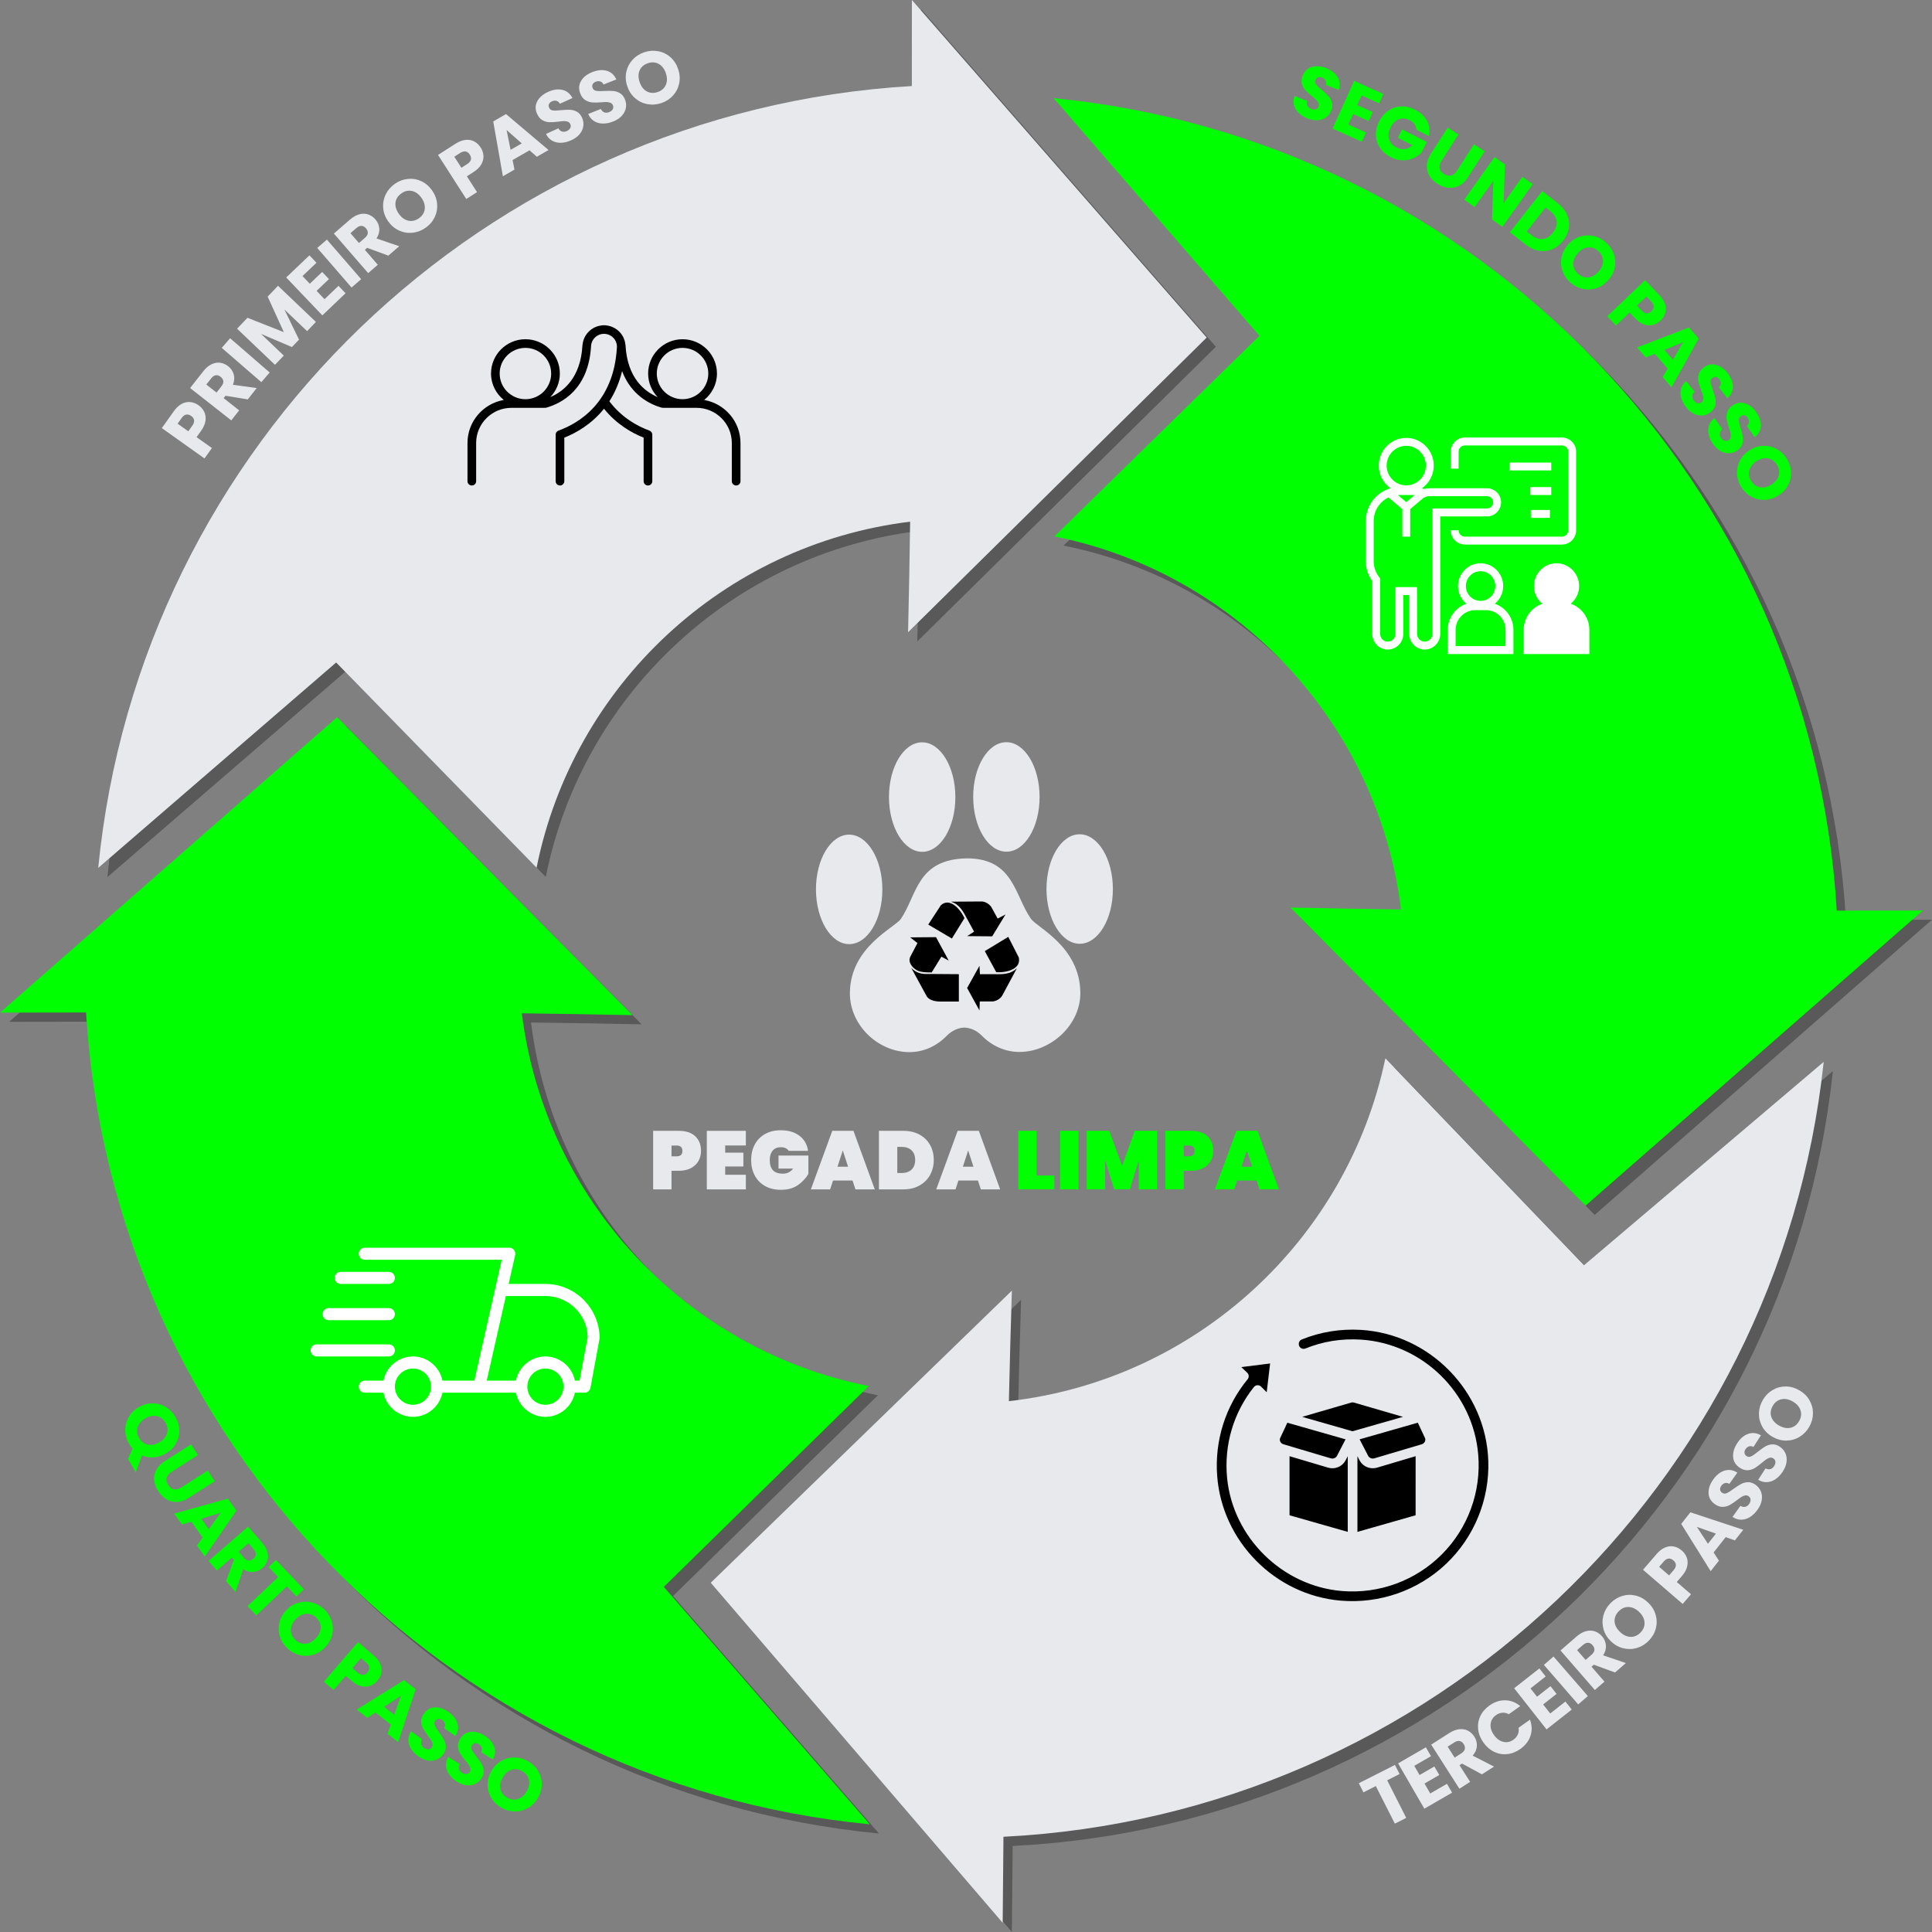 <svg xmlns="http://www.w3.org/2000/svg" xmlns:xlink="http://www.w3.org/1999/xlink" xmlns:xodm="http://www.corel.com/coreldraw/odm/2003" xml:space="preserve" width="4961px" height="4961px" style="shape-rendering:geometricPrecision; text-rendering:geometricPrecision; image-rendering:optimizeQuality; fill-rule:evenodd; clip-rule:evenodd" viewBox="0 0 4959.63 4959.63"><rect x="0" y="0" width="4959.63" height="4959.63" fill="#808080" stroke="none"/> <defs> <style type="text/css"> <![CDATA[ .fil0 {fill:none} .fil11 {fill:black} .fil5 {fill:lime} .fil6 {fill:#E7E9EC} .fil2 {fill:black} .fil3 {fill:lime;fill-rule:nonzero} .fil8 {fill:lime;fill-rule:nonzero} .fil1 {fill:#E7E9EC;fill-rule:nonzero} .fil7 {fill:#E7E9EC;fill-rule:nonzero} .fil9 {fill:white;fill-rule:nonzero} .fil10 {fill:black;fill-rule:nonzero} .fil4 {fill:black;fill-opacity:0.302} ]]> </style> </defs> <g id="Camada_x0020_1">  <g id="_2128666728304"> <rect class="fil0" width="4959.63" height="4959.63"></rect> <g> <g> <path class="fil1" d="M2312.54 2358.96c41.95,-61.11 40.53,-153.95 170.76,-155.48l0 -0.03 0 0.02c118.75,0.85 120.82,93.89 163.04,154.97 15.75,22.77 125.12,70.97 127,188.73 1.34,83.74 -75.78,153.17 -156.17,153.3 -36.97,0.06 -71.23,-15.79 -96.95,-41.97 -13.14,-13.38 -29.18,-20.2 -45.05,-20.59 -14.33,0.43 -31.33,7.31 -44.44,20.74 -25.63,26.24 -58.86,42.2 -95.83,42.26 -80.39,0.12 -154.22,-69.08 -153.15,-152.81 1.5,-117.78 115.11,-166.32 130.79,-189.14z"></path> <path class="fil1" d="M2498.26 2045.96c0.13,77.62 38.38,140.49 85.45,140.41 47.08,-0.07 85.14,-63.06 85.01,-140.67 -0.12,-77.62 -38.38,-140.49 -85.46,-140.41 -47.06,0.08 -85.12,63.06 -85,140.67z"></path> <path class="fil1" d="M2686.42 2282.36c0.13,77.61 38.39,140.48 85.46,140.4 47.07,-0.06 85.13,-63.05 85,-140.67 -0.12,-77.62 -38.38,-140.48 -85.45,-140.41 -47.06,0.08 -85.12,63.06 -85.01,140.68z"></path> <path class="fil1" d="M2452.52 2046.04c0.13,77.62 -37.93,140.6 -85,140.67 -47.07,0.07 -85.33,-62.79 -85.45,-140.4 -0.12,-77.62 37.94,-140.61 85.01,-140.68 47.07,-0.08 85.33,62.79 85.44,140.41z"></path> <path class="fil1" d="M2265.11 2283.01c0.12,77.63 -37.94,140.61 -85.01,140.67 -47.07,0.08 -85.33,-62.78 -85.45,-140.4 -0.13,-77.62 37.93,-140.6 85.01,-140.68 47.07,-0.06 85.32,62.79 85.45,140.41z"></path> <path class="fil2" d="M2528.09 2441.62l60.25 -36.59 26.99 52.89c6.53,28.9 -29.21,39.5 -57.9,37.77l-29.35 -54.07 0.01 0z"></path> <path class="fil2" d="M2514.39 2479.39l-31.69 56.86 31.69 57.66 0.78 -23.07 28.96 0c10.56,0.93 24.25,-6.09 29.34,-16.3l37.17 -69.19c-12.26,12.33 -28.02,15.51 -46.17,15.51l-48.9 0 -1.17 -21.47 -0.01 0z"></path> <path class="fil2" d="M2443.59 2409.29l-60.72 -35.78 32.39 -49.66c21.69,-19.82 48.16,6.79 60.61,33.12l-32.28 52.32 0 0z"></path> <path class="fil2" d="M2482.73 2403.12l64.3 0.56 34.22 -56.14 -20.22 10.49 -14.06 -25.72c-4.32,-9.84 -17.01,-18.6 -28.26,-18.16l-77.57 0.55c16.56,4.91 26.94,17.38 35.75,33.5l23.74 43.46 -17.9 11.46 0 0z"></path> <path class="fil2" d="M2336.41 2406.33l18.81 14.62 -17.7 33.74c-8.86,15.55 6.35,30.71 16.04,35.98 9.54,5.2 24.35,5.81 38.18,5.63l24.9 -40.49 18.81 10.12 -32.64 -60.17 -66.4 0.57 0 0z"></path> <path class="fil2" d="M2339.17 2484.49l40.4 74.23c8.11,10.31 23.42,12.74 39.28,12.37l42.61 0 0 -70.29 -80.79 -0.56c-12.54,0.75 -28.95,-1.88 -41.5,-15.75l0 0z"></path> <path class="fil1" d="M1799.61 2954.55c0,9.49 -2.19,18.09 -6.58,25.8 -4.39,7.71 -10.86,13.84 -19.42,18.36 -8.57,4.53 -18.94,6.8 -31.11,6.8l-18.68 0 0 47.77 -47.13 0 0 -150.32 65.81 0c18.4,0 32.52,4.67 42.36,14.01 9.84,9.35 14.75,21.87 14.75,37.58zm-62.42 13.8c9.77,0 14.65,-4.6 14.65,-13.8 0,-9.2 -4.88,-13.8 -14.65,-13.8l-13.37 0 0 27.6 13.37 0z"></path> <polygon id="_1" class="fil1" points="1861.61,2940.54 1861.61,2959.01 1908.32,2959.01 1908.32,2994.47 1861.61,2994.47 1861.61,3015.7 1914.69,3015.7 1914.69,3053.28 1814.48,3053.28 1814.48,2902.96 1914.69,2902.96 1914.69,2940.54 "></polygon> <path id="_2" class="fil1" d="M2024.66 2954.34c-1.84,-2.97 -4.46,-5.27 -7.85,-6.9 -3.4,-1.63 -7.5,-2.44 -12.32,-2.44 -9.05,0 -16.06,2.94 -21.01,8.81 -4.96,5.87 -7.44,13.91 -7.44,24.1 0,11.75 2.77,20.52 8.28,26.32 5.52,5.81 14.02,8.71 25.48,8.71 10.9,0 19.68,-4.39 26.33,-13.16l-37.58 0 0 -33.34 76.64 0 0 47.14c-6.51,11.18 -15.49,20.77 -26.96,28.76 -11.46,8 -25.97,12 -43.52,12 -15.57,0 -29.13,-3.22 -40.66,-9.66 -11.54,-6.44 -20.38,-15.46 -26.54,-27.07 -6.16,-11.61 -9.24,-24.84 -9.24,-39.7 0,-14.86 3.08,-28.1 9.24,-39.7 6.16,-11.61 14.97,-20.63 26.43,-27.07 11.47,-6.44 24.91,-9.66 40.34,-9.66 19.68,0 35.71,4.74 48.09,14.22 12.39,9.48 19.71,22.36 21.97,38.64l-49.68 0z"></path> <path id="_3" class="fil1" d="M2188.57 3030.56l-50.11 0 -7.43 22.72 -49.47 0 54.99 -150.32 54.35 0 54.78 150.32 -49.68 0 -7.43 -22.72zm-11.47 -35.45l-13.59 -41.83 -13.58 41.83 27.17 0z"></path> <path id="_4" class="fil1" d="M2318.93 2902.96c15.71,0 29.47,3.19 41.29,9.56 11.82,6.37 20.91,15.21 27.28,26.53 6.37,11.33 9.56,24.21 9.56,38.65 0,14.29 -3.19,27.17 -9.56,38.64 -6.37,11.46 -15.46,20.48 -27.28,27.07 -11.82,6.58 -25.58,9.87 -41.29,9.87l-62.63 0 0 -150.32 62.63 0zm-4.25 108.28c10.62,0 19.04,-2.9 25.27,-8.7 6.22,-5.81 9.34,-14.09 9.34,-24.84 0,-10.76 -3.12,-19.04 -9.34,-24.84 -6.23,-5.81 -14.65,-8.71 -25.27,-8.71l-11.25 0 0 67.09 11.25 0z"></path> <path id="_5" class="fil1" d="M2510.43 3030.56l-50.1 0 -7.44 22.72 -49.46 0 54.98 -150.32 54.36 0 54.77 150.32 -49.68 0 -7.43 -22.72zm-11.46 -35.45l-13.59 -41.83 -13.59 41.83 27.18 0z"></path> <polygon class="fil3" points="2661.09,3017.61 2706.52,3017.61 2706.52,3053.28 2613.95,3053.28 2613.95,2902.96 2661.09,2902.96 "></polygon> <polygon id="_1_0" class="fil3" points="2768.52,2902.96 2768.52,3053.28 2721.38,3053.28 2721.38,2902.96 "></polygon> <polygon id="_2_1" class="fil3" points="2970.42,2902.96 2970.42,3053.28 2923.5,3053.28 2923.5,2978.33 2900.36,3053.28 2860.02,3053.28 2836.88,2978.33 2836.88,3053.28 2789.75,3053.28 2789.75,2902.96 2847.49,2902.96 2880.62,2993.19 2912.89,2902.96 "></polygon> <path id="_3_2" class="fil3" d="M3114.58 2954.55c0,9.49 -2.19,18.09 -6.58,25.8 -4.39,7.71 -10.86,13.84 -19.43,18.36 -8.56,4.53 -18.93,6.8 -31.1,6.8l-18.68 0 0 47.77 -47.14 0 0 -150.32 65.82 0c18.4,0 32.52,4.67 42.36,14.01 9.83,9.35 14.75,21.87 14.75,37.58zm-62.42 13.8c9.77,0 14.65,-4.6 14.65,-13.8 0,-9.2 -4.88,-13.8 -14.65,-13.8l-13.37 0 0 27.6 13.37 0z"></path> <path id="_4_3" class="fil3" d="M3225.83 3030.56l-50.1 0 -7.43 22.72 -49.47 0 54.99 -150.32 54.35 0 54.78 150.32 -49.69 0 -7.43 -22.72zm-11.46 -35.45l-13.59 -41.83 -13.59 41.83 27.18 0z"></path> </g> <g> <path class="fil4" d="M3256.63 885.6l-526.34 515.03c467.98,93.08 830.65,478.34 889.75,957.55 -94.64,-1.21 -189.28,-2.8 -283.92,-4.9l283.28 286.18 474.38 479.25 648.28 -567.31 216.87 -189.78 0.17 -0.14 0.12 -0.11 0.41 -0.35c-0.14,0 -0.27,0 -0.41,0 -0.04,0 -0.08,0 -0.12,0 -0.06,0 -0.11,0 -0.17,0 -73.41,0 -146.82,0.08 -220.22,0.18 -65.54,-1097.04 -924.01,-1980.54 -2010.27,-2085.55l528.19 609.95zm833.36 2386l-510.01 -531.19c-97.68,466.92 -486.56,825.7 -966.47,880.1 2.13,-94.59 4.66,-189.18 7.68,-283.77l-289.02 280.39 -483.99 469.54 561.11 653.61 187.7 218.65 0.15 0.16 0.1 0.13 0.35 0.41c0,-0.14 0.01,-0.27 0.01,-0.41 0,-0.04 0,-0.08 0,-0.12 0,-0.06 0,-0.11 0,-0.17 0.72,-73.38 1.35,-146.77 1.97,-220.15 1097.94,-54.8 1990.04,-904.36 2105.67,-1989.23l-615.25 522.05zm-2362.28 825.6l525.94 -515.42c-468.04,-92.73 -830.99,-477.72 -890.45,-956.89 94.63,1.14 189.27,2.67 283.91,4.69l-283.49 -285.97 -474.74 -478.89 -647.85 567.79 -216.73 189.94 -0.17 0.15 -0.12 0.1 -0.41 0.36c0.14,0 0.27,0 0.41,0 0.04,0 0.08,0 0.12,0 0.06,0 0.11,0 0.17,0 73.41,-0.05 146.82,-0.19 220.22,-0.35 66.36,1096.99 925.49,1979.86 2011.83,2084.04l-528.64 -609.55zm-841.16 -2372.93l514.51 526.83c93.7,-467.73 479.52,-829.81 958.94,-888.3 -1.33,94.61 -3.04,189.22 -5.25,283.83l286.61 -282.84 479.97 -473.65 -566.65 -648.8 -189.56 -217.05 -0.15 -0.16 -0.1 -0.13 -0.36 -0.41c0,0.14 0,0.28 0,0.41 0,0.04 0,0.08 0,0.13 0,0.05 0,0.1 0,0.16 -0.09,73.39 -0.11,146.78 -0.09,220.16 -1097.44,64.16 -1982.26,921.28 -2088.65,2007.1l610.78 -527.28z"></path> <path class="fil5" d="M3233.02 862.01l-526.33 515.02c467.98,93.09 830.64,478.34 889.74,957.56 -94.63,-1.21 -189.27,-2.81 -283.91,-4.9l283.28 286.18 474.38 479.24 648.28 -567.3 216.87 -189.78 0.17 -0.14 0.12 -0.11 0.41 -0.36c-0.14,0 -0.27,0 -0.41,0 -0.04,0 -0.08,0 -0.12,0 -0.06,0 -0.11,0 -0.17,0 -73.41,0 -146.82,0.08 -220.22,0.19 -65.54,-1097.04 -924.01,-1980.55 -2010.27,-2085.55l528.18 609.95z"></path> <path class="fil6" d="M4066.39 3248.01l-510.01 -531.19c-97.68,466.91 -486.56,825.69 -966.47,880.09 2.13,-94.59 4.66,-189.18 7.68,-283.77l-289.02 280.39 -483.99 469.54 561.1 653.61 187.71 218.66 0.14 0.16 0.11 0.12 0.35 0.42c0,-0.14 0,-0.28 0.01,-0.41 0,-0.04 0,-0.08 0,-0.13 0,-0.05 0,-0.1 0,-0.16 0.72,-73.39 1.35,-146.77 1.97,-220.16 1097.94,-54.8 1990.03,-904.35 2105.67,-1989.23l-615.25 522.06z"></path> <path class="fil5" d="M1704.11 4073.61l525.94 -515.42c-468.04,-92.74 -831,-477.72 -890.46,-956.89 94.64,1.14 189.28,2.66 283.92,4.69l-283.49 -285.97 -474.74 -478.89 -647.86 567.79 -216.73 189.94 -0.16 0.14 -0.12 0.11 -0.41 0.36c0.14,0 0.27,0 0.41,0 0.04,0 0.08,0 0.12,0 0.05,0 0.11,0 0.16,0 73.42,-0.06 146.83,-0.19 220.23,-0.35 66.36,1096.99 925.49,1979.85 2011.83,2084.04l-528.64 -609.55z"></path> <path class="fil6" d="M862.95 1700.68l514.51 526.82c93.7,-467.73 479.52,-829.81 958.94,-888.29 -1.33,94.61 -3.04,189.21 -5.26,283.82l286.62 -282.84 479.97 -473.64 -566.65 -648.81 -189.57 -217.04 -0.14 -0.17 -0.11 -0.12 -0.35 -0.41c0,0.14 0,0.27 0,0.41 0,0.04 0,0.08 0,0.12 0,0.05 0,0.11 0,0.16 -0.1,73.4 -0.11,146.78 -0.1,220.17 -1097.43,64.15 -1982.25,921.27 -2088.64,2007.09l610.78 -527.27z"></path> <path class="fil7" d="M510.07 1040.59c6.35,4.52 11.11,10.1 14.3,16.74 3.18,6.65 4.24,14.14 3.17,22.46 -1.06,8.33 -4.78,16.96 -11.14,25.91l-11.77 16.54 39.33 27.95 -18.97 26.69 -109.56 -77.89 30.74 -43.22c6.21,-8.73 12.97,-15.05 20.28,-18.93 7.31,-3.89 14.69,-5.46 22.14,-4.7 7.46,0.75 14.61,3.57 21.48,8.45zm-16.34 52.05c3.63,-5.1 5.13,-9.74 4.51,-13.94 -0.62,-4.2 -3.11,-7.85 -7.48,-10.96 -4.37,-3.11 -8.64,-4.26 -12.81,-3.46 -4.16,0.79 -8.06,3.74 -11.69,8.83l-10.32 14.51 27.47 19.53 10.32 -14.51zm142.38 -67.37l-57.17 -9.37 -4.86 6.17 39.91 31.35 -20.24 25.74 -105.7 -83.04 33.96 -43.2c6.55,-8.33 13.59,-14.29 21.11,-17.87 7.53,-3.58 14.97,-4.84 22.33,-3.77 7.35,1.07 14.14,4.06 20.37,8.95 7.02,5.51 11.74,12.43 14.14,20.73 2.41,8.3 1.73,17.22 -2.04,26.76l61.03 8.5 -22.84 29.05zm-80.24 -17.51l12.54 -15.96c3.71,-4.71 5.33,-9.16 4.88,-13.33 -0.46,-4.17 -2.79,-7.91 -7.01,-11.23 -4.01,-3.15 -8.1,-4.46 -12.26,-3.91 -4.17,0.54 -8.1,3.17 -11.81,7.89l-12.54 15.96 26.2 20.58zm34.86 -139.48l101.61 87.99 -21.44 24.75 -101.61 -87.99 21.44 -24.75zm122.94 -134.63l97.3 92.73 -22.6 23.7 -58.35 -55.62 37.61 77.37 -18.24 19.12 -79.37 -33.85 58.49 55.75 -22.59 23.69 -97.3 -92.74 26.69 -27.99 93.39 36.91 -41.59 -91.22 26.56 -27.85zm62.86 -24.92l18.76 19.67 31.74 -30.25 17.44 18.29 -31.74 30.25 20.35 21.34 35.9 -34.21 18.1 18.98 -59.6 56.8 -92.76 -97.27 59.6 -56.8 18.1 18.98 -35.89 34.22zm62.65 -93.64l88.01 101.58 -24.75 21.44 -88.01 -101.58 24.75 -21.44zm157.78 41.17l-54.36 -20.05 -5.93 5.14 33.23 38.35 -24.76 21.43 -88.01 -101.58 41.54 -35.98c8.01,-6.93 16.05,-11.44 24.12,-13.54 8.06,-2.09 15.61,-1.91 22.63,0.54 7.02,2.45 13.12,6.67 18.3,12.65 5.85,6.75 9.17,14.43 9.96,23.04 0.78,8.6 -1.58,17.23 -7.09,25.89l58.31 19.92 -27.94 24.19zm-75.46 -32.42l15.34 -13.28c4.54,-3.93 6.98,-7.99 7.32,-12.17 0.35,-4.18 -1.24,-8.3 -4.75,-12.35 -3.34,-3.86 -7.11,-5.92 -11.3,-6.17 -4.19,-0.26 -8.55,1.58 -13.09,5.51l-15.34 13.28 21.82 25.18zm171.42 -39.35c-10.3,7.32 -21.44,11.65 -33.43,12.96 -11.99,1.32 -23.55,-0.52 -34.71,-5.51 -11.14,-5 -20.53,-12.85 -28.15,-23.56 -7.62,-10.72 -11.94,-22.13 -12.96,-34.25 -1.02,-12.11 1.06,-23.62 6.24,-34.5 5.18,-10.89 12.92,-19.99 23.22,-27.31 10.3,-7.33 21.44,-11.65 33.43,-12.96 11.98,-1.32 23.48,0.53 34.49,5.54 11.01,5.02 20.32,12.88 27.94,23.6 7.62,10.71 11.99,22.13 13.1,34.26 1.11,12.13 -0.9,23.62 -6.03,34.47 -5.13,10.85 -12.84,19.94 -23.14,27.26zm-17.31 -24.34c8.74,-6.21 13.66,-14.1 14.77,-23.65 1.11,-9.57 -1.73,-19.13 -8.54,-28.7 -6.88,-9.67 -15,-15.53 -24.36,-17.57 -9.36,-2.03 -18.41,0.05 -27.15,6.27 -8.84,6.28 -13.86,14.16 -15.05,23.61 -1.18,9.46 1.71,19.07 8.66,28.85 6.88,9.67 15,15.53 24.36,17.57 9.36,2.03 18.46,-0.09 27.31,-6.38zm158.45 -181.26c4.21,6.56 6.54,13.51 7.01,20.87 0.47,7.35 -1.34,14.69 -5.44,22.02 -4.09,7.32 -10.76,13.95 -20.01,19.87l-17.09 10.95 26.05 40.62 -27.57 17.67 -72.55 -113.14 44.65 -28.62c9.03,-5.79 17.66,-9.12 25.89,-10 8.23,-0.88 15.67,0.42 22.3,3.9 6.63,3.48 12.22,8.77 16.76,15.86zm-34.59 42.18c5.27,-3.37 8.4,-7.12 9.39,-11.24 1,-4.13 0.05,-8.45 -2.85,-12.96 -2.89,-4.51 -6.42,-7.18 -10.58,-7.99 -4.17,-0.82 -8.88,0.45 -14.15,3.83l-14.99 9.61 18.19 28.36 14.99 -9.61zm159.89 -35.23l-43.5 25 4.87 24.59 -29.72 17.08 -24.84 -140.75 32.87 -18.89 109.17 92.27 -30.04 17.27 -18.81 -16.57zm-19.91 -17.71l-38.97 -34.35 10.25 50.86 28.72 -16.51zm127.11 -8.11c-8.96,4.05 -17.65,6.23 -26.06,6.53 -8.41,0.29 -16.02,-1.44 -22.85,-5.22 -6.82,-3.78 -12.16,-9.63 -16.02,-17.55l31.75 -14.35c2.52,4.32 5.66,7.07 9.41,8.24 3.75,1.18 7.78,0.79 12.09,-1.15 4.42,-2 7.45,-4.59 9.08,-7.79 1.64,-3.19 1.65,-6.59 0.02,-10.19 -1.37,-3.02 -3.52,-5.07 -6.45,-6.12 -2.93,-1.06 -6.16,-1.56 -9.71,-1.49 -3.54,0.06 -8.42,0.51 -14.62,1.35 -9.02,1.13 -16.58,1.61 -22.69,1.43 -6.1,-0.18 -12.04,-1.84 -17.8,-4.98 -5.76,-3.14 -10.38,-8.55 -13.85,-16.22 -5.15,-11.4 -5.06,-22.19 0.28,-32.38 5.34,-10.19 14.64,-18.28 27.9,-24.27 13.5,-6.1 25.83,-7.79 37.01,-5.07 11.18,2.72 19.67,9.71 25.45,20.96l-32.28 14.59c-2.02,-3.85 -4.88,-6.3 -8.58,-7.36 -3.7,-1.06 -7.65,-0.64 -11.84,1.25 -3.6,1.63 -6.08,3.91 -7.42,6.82 -1.34,2.92 -1.2,6.18 0.44,9.79 1.78,3.95 5.04,6.19 9.76,6.72 4.72,0.53 11.61,0.28 20.68,-0.73 9.12,-0.91 16.71,-1.25 22.76,-1.05 6.04,0.21 11.92,1.83 17.63,4.85 5.71,3.02 10.22,8.2 13.54,15.52 3.15,6.98 4.25,14.12 3.27,21.42 -0.97,7.3 -4.06,14.17 -9.29,20.59 -5.22,6.42 -12.42,11.71 -21.61,15.86zm107.42 -48.06c-9.14,3.6 -17.92,5.35 -26.34,5.23 -8.41,-0.11 -15.94,-2.22 -22.57,-6.33 -6.62,-4.11 -11.67,-10.21 -15.14,-18.31l32.42 -12.78c2.3,4.44 5.3,7.34 8.99,8.7 3.69,1.36 7.74,1.17 12.13,-0.56 4.51,-1.78 7.67,-4.23 9.46,-7.33 1.79,-3.11 1.96,-6.5 0.51,-10.18 -1.22,-3.09 -3.26,-5.24 -6.14,-6.43 -2.87,-1.2 -6.08,-1.86 -9.63,-1.97 -3.54,-0.11 -8.43,0.1 -14.67,0.64 -9.06,0.69 -16.63,0.79 -22.72,0.31 -6.09,-0.48 -11.94,-2.43 -17.54,-5.84 -5.6,-3.42 -9.95,-9.05 -13.04,-16.88 -4.59,-11.64 -3.96,-22.41 1.87,-32.33 5.83,-9.91 15.52,-17.54 29.06,-22.88 13.77,-5.42 26.18,-6.51 37.21,-3.24 11.03,3.26 19.16,10.66 24.39,22.18l-32.96 12.99c-1.83,-3.94 -4.56,-6.53 -8.21,-7.77 -3.64,-1.24 -7.6,-1.02 -11.88,0.67 -3.68,1.45 -6.26,3.6 -7.75,6.45 -1.48,2.85 -1.5,6.11 -0.04,9.79 1.59,4.04 4.73,6.44 9.42,7.19 4.69,0.76 11.59,0.85 20.69,0.28 9.16,-0.45 16.75,-0.43 22.78,0.08 6.03,0.5 11.82,2.4 17.38,5.7 5.55,3.3 9.81,8.69 12.76,16.17 2.81,7.12 3.55,14.31 2.22,21.55 -1.33,7.25 -4.76,13.95 -10.29,20.11 -5.53,6.16 -12.98,11.09 -22.37,14.79zm123.87 -47.37c-11.98,4.05 -23.89,4.98 -35.75,2.79 -11.86,-2.18 -22.41,-7.27 -31.65,-15.26 -9.24,-7.99 -15.97,-18.21 -20.18,-30.66 -4.22,-12.45 -5.07,-24.63 -2.56,-36.53 2.51,-11.9 7.81,-22.31 15.91,-31.25 8.09,-8.93 18.12,-15.43 30.1,-19.48 11.97,-4.05 23.88,-4.98 35.74,-2.79 11.86,2.18 22.34,7.26 31.44,15.23 9.1,7.98 15.76,18.19 19.97,30.64 4.22,12.45 5.11,24.65 2.68,36.58 -2.43,11.94 -7.66,22.37 -15.69,31.28 -8.04,8.92 -18.04,15.4 -30.01,19.45zm-9.58 -28.29c10.16,-3.44 17.15,-9.57 20.96,-18.41 3.82,-8.83 3.84,-18.81 0.08,-29.94 -3.81,-11.24 -9.9,-19.18 -18.28,-23.83 -8.37,-4.64 -17.64,-5.24 -27.8,-1.81 -10.28,3.48 -17.35,9.58 -21.2,18.29 -3.86,8.72 -3.87,18.75 -0.02,30.12 3.81,11.24 9.9,19.19 18.28,23.83 8.37,4.64 17.7,5.23 27.98,1.75z"></path> <path class="fil8" d="M3356.72 304.16c-9.14,-3.61 -16.75,-8.32 -22.82,-14.15 -6.08,-5.82 -10.14,-12.5 -12.18,-20.02 -2.04,-7.53 -1.56,-15.44 1.43,-23.72l32.43 12.78c-1.35,4.82 -1.14,8.98 0.63,12.49 1.77,3.51 4.85,6.13 9.25,7.86 4.51,1.79 8.48,2.15 11.91,1.1 3.44,-1.05 5.88,-3.41 7.33,-7.09 1.22,-3.09 1.19,-6.05 -0.1,-8.89 -1.28,-2.84 -3.18,-5.5 -5.69,-8 -2.51,-2.5 -6.23,-5.69 -11.16,-9.55 -7.09,-5.67 -12.7,-10.77 -16.82,-15.27 -4.13,-4.51 -7.07,-9.92 -8.83,-16.24 -1.76,-6.32 -1.1,-13.4 1.99,-21.23 4.59,-11.64 12.4,-19.09 23.43,-22.36 11.03,-3.26 23.32,-2.23 36.86,3.11 13.77,5.43 23.58,13.1 29.41,23.01 5.84,9.92 6.73,20.87 2.69,32.86l-32.96 -12.99c1.36,-4.13 1.13,-7.9 -0.69,-11.29 -1.82,-3.39 -4.87,-5.93 -9.14,-7.61 -3.69,-1.45 -7.04,-1.64 -10.07,-0.57 -3.03,1.07 -5.27,3.44 -6.72,7.12 -1.59,4.04 -0.93,7.93 1.98,11.69 2.91,3.75 7.88,8.53 14.93,14.32 7,5.92 12.53,11.11 16.6,15.6 4.06,4.48 7,9.82 8.81,16.02 1.8,6.2 1.23,13.04 -1.72,20.52 -2.81,7.13 -7.17,12.88 -13.09,17.28 -5.91,4.38 -12.99,6.94 -21.24,7.67 -8.25,0.73 -17.06,-0.76 -26.45,-4.45zm138.48 -59.22l-11.21 24.77 39.96 18.06 -10.41 23.03 -39.96 -18.06 -12.15 26.86 45.2 20.43 -10.81 23.89 -75.03 -33.91 55.38 -122.46 75.03 33.91 -10.81 23.9 -45.19 -20.42zm140.71 87.88c-0.12,-5.08 -1.66,-9.71 -4.62,-13.87 -2.96,-4.17 -7.16,-7.65 -12.62,-10.44 -9.43,-4.83 -18.57,-5.6 -27.42,-2.32 -8.86,3.28 -15.93,10.09 -21.23,20.43 -5.64,11.02 -7.07,21.15 -4.27,30.39 2.79,9.25 9.41,16.55 19.87,21.9 7.16,3.66 14.14,4.95 20.94,3.84 6.81,-1.1 13.09,-4.48 18.86,-10.13l-36.99 -18.94 11 -21.47 63.4 32.46 -13.88 27.1c-5.88,6.16 -13.01,11.05 -21.38,14.65 -8.37,3.59 -17.52,5.29 -27.45,5.08 -9.93,-0.21 -19.9,-2.88 -29.9,-8 -11.82,-6.05 -21.03,-14.03 -27.65,-23.94 -6.61,-9.91 -10.14,-20.79 -10.6,-32.64 -0.46,-11.84 2.34,-23.67 8.4,-35.49 6.05,-11.81 14.03,-21.03 23.94,-27.64 9.92,-6.61 20.8,-10.14 32.65,-10.6 11.85,-0.45 23.69,2.35 35.51,8.4 14.31,7.33 24.61,16.97 30.89,28.93 6.28,11.97 7.87,24.9 4.76,38.79l-32.21 -16.49zm108.06 12.33l-43.41 67.69c-4.34,6.77 -6.02,13.05 -5.03,18.84 0.99,5.78 4.71,10.74 11.16,14.88 6.45,4.13 12.56,5.47 18.34,4.02 5.78,-1.44 10.85,-5.55 15.19,-12.32l43.41 -67.69 27.56 17.67 -43.3 67.52c-6.48,10.11 -14.11,17.27 -22.88,21.5 -8.78,4.23 -17.93,5.79 -27.46,4.68 -9.53,-1.1 -18.76,-4.51 -27.68,-10.23 -8.92,-5.71 -15.78,-12.57 -20.58,-20.58 -4.8,-8 -6.98,-16.83 -6.55,-26.49 0.42,-9.65 3.88,-19.53 10.36,-29.63l43.3 -67.53 27.57 17.67zm112.81 237.13l-26.69 -18.97 3.42 -99.28 -48.05 67.55 -26.69 -18.97 77.91 -109.52 26.68 18.97 -3.64 99.6 48.28 -67.87 26.68 18.97 -77.9 109.52zm141.95 -60.71c11.14,8.75 19.14,18.61 24,29.57 4.86,10.96 6.44,22.23 4.74,33.79 -1.71,11.57 -6.66,22.57 -14.86,33.01 -8.13,10.33 -17.63,17.72 -28.51,22.16 -10.88,4.44 -22.24,5.58 -34.09,3.41 -11.86,-2.17 -23.3,-7.6 -34.35,-16.27l-39.59 -31.11 83.06 -105.67 39.6 31.11zm-67.21 82.09c9.74,7.65 19.41,10.94 29.01,9.89 9.6,-1.07 18.23,-6.46 25.88,-16.2 7.65,-9.73 10.89,-19.44 9.73,-29.11 -1.16,-9.68 -6.61,-18.34 -16.34,-25.99l-12.2 -9.59 -48.28 61.42 12.2 9.58zm100.3 122.17c-9.55,-8.28 -16.39,-18.08 -20.5,-29.41 -4.12,-11.33 -5.07,-23 -2.85,-35.01 2.21,-12.02 7.62,-22.99 16.23,-32.93 8.61,-9.93 18.68,-16.83 30.22,-20.69 11.53,-3.85 23.2,-4.55 35.01,-2.1 11.8,2.46 22.48,7.82 32.04,16.1 9.55,8.27 16.39,18.07 20.5,29.4 4.12,11.33 5.04,22.94 2.77,34.82 -2.27,11.88 -7.71,22.79 -16.32,32.72 -8.61,9.94 -18.68,16.88 -30.2,20.83 -11.53,3.95 -23.18,4.71 -34.93,2.3 -11.76,-2.42 -22.42,-7.76 -31.97,-16.03zm19.56 -22.58c8.1,7.02 16.93,9.94 26.49,8.76 9.55,-1.18 18.17,-6.21 25.87,-15.09 7.77,-8.97 11.54,-18.24 11.3,-27.82 -0.23,-9.57 -4.4,-17.87 -12.5,-24.89 -8.21,-7.1 -17.04,-10.11 -26.51,-9.02 -9.48,1.08 -18.14,6.16 -26,15.23 -7.77,8.97 -11.54,18.25 -11.31,27.82 0.24,9.57 4.46,17.91 12.66,25.01zm211.06 119.96c-5.63,5.38 -12.02,8.99 -19.15,10.86 -7.13,1.86 -14.69,1.47 -22.66,-1.15 -7.98,-2.63 -15.75,-7.92 -23.33,-15.86l-14 -14.69 -34.93 33.29 -22.6 -23.69 97.3 -92.74 36.6 38.38c7.4,7.76 12.32,15.6 14.75,23.51 2.43,7.91 2.56,15.45 0.41,22.62 -2.16,7.17 -6.29,13.66 -12.39,19.47zm-48 -25.92c4.31,4.53 8.59,6.89 12.83,7.08 4.24,0.19 8.3,-1.57 12.18,-5.26 3.88,-3.7 5.82,-7.67 5.84,-11.92 0.01,-4.24 -2.14,-8.62 -6.46,-13.15l-12.29 -12.89 -24.4 23.25 12.3 12.89zm66.42 148.93l-32.85 -37.91 -23.22 9.46 -22.44 -25.9 133.46 -51.24 24.82 28.66 -69.76 124.74 -22.69 -26.19 12.68 -21.62zm13.59 -22.91l26.29 -44.81 -47.98 19.77 21.69 25.04zm33.9 121.9c-6.08,-7.73 -10.27,-15.64 -12.57,-23.73 -2.3,-8.09 -2.43,-15.9 -0.39,-23.43 2.04,-7.53 6.44,-14.11 13.21,-19.75l21.53 27.39c-3.6,3.48 -5.52,7.18 -5.76,11.11 -0.24,3.92 1.09,7.74 4.01,11.45 3,3.81 6.24,6.14 9.74,6.96 3.49,0.83 6.79,0.02 9.9,-2.42 2.61,-2.05 4.08,-4.63 4.41,-7.72 0.32,-3.1 0.03,-6.36 -0.88,-9.79 -0.9,-3.42 -2.51,-8.05 -4.81,-13.87 -3.26,-8.48 -5.53,-15.7 -6.81,-21.68 -1.29,-5.97 -1.09,-12.12 0.58,-18.47 1.67,-6.34 5.82,-12.12 12.44,-17.32 9.84,-7.73 20.34,-10.22 31.52,-7.47 11.17,2.75 21.25,9.84 30.24,21.28 9.15,11.64 13.74,23.21 13.77,34.71 0.03,11.51 -4.73,21.41 -14.27,29.72l-21.89 -27.85c3.26,-2.88 4.95,-6.24 5.1,-10.09 0.14,-3.85 -1.21,-7.58 -4.05,-11.19 -2.44,-3.11 -5.24,-4.97 -8.4,-5.57 -3.15,-0.61 -6.29,0.31 -9.4,2.76 -3.41,2.68 -4.81,6.37 -4.19,11.08 0.62,4.71 2.5,11.35 5.66,19.91 3.05,8.63 5.2,15.91 6.45,21.83 1.24,5.92 1.08,12.02 -0.49,18.28 -1.57,6.27 -5.52,11.89 -11.84,16.85 -6.02,4.74 -12.7,7.5 -20.02,8.31 -7.33,0.8 -14.73,-0.56 -22.22,-4.1 -7.48,-3.53 -14.34,-9.26 -20.57,-17.19zm69.42 94.99c-5.69,-8.01 -9.5,-16.11 -11.41,-24.3 -1.91,-8.2 -1.67,-16 0.73,-23.43 2.4,-7.42 7.11,-13.78 14.14,-19.09l20.2 28.39c-3.76,3.3 -5.86,6.91 -6.29,10.82 -0.43,3.9 0.72,7.78 3.46,11.63 2.81,3.95 5.94,6.43 9.39,7.42 3.45,1 6.78,0.34 10.01,-1.95 2.71,-1.92 4.29,-4.42 4.77,-7.5 0.47,-3.08 0.34,-6.35 -0.4,-9.81 -0.75,-3.47 -2.13,-8.17 -4.15,-14.09 -2.84,-8.63 -4.77,-15.95 -5.76,-21.98 -1,-6.02 -0.51,-12.16 1.46,-18.42 1.97,-6.26 6.39,-11.83 13.26,-16.71 10.2,-7.25 20.81,-9.23 31.84,-5.95 11.02,3.28 20.75,10.85 29.19,22.7 8.58,12.07 12.61,23.85 12.09,35.34 -0.52,11.49 -5.75,21.15 -15.68,29l-20.53 -28.87c3.39,-2.72 5.25,-6 5.58,-9.83 0.32,-3.84 -0.85,-7.63 -3.51,-11.37 -2.29,-3.23 -5,-5.22 -8.12,-5.97 -3.13,-0.76 -6.3,0.01 -9.52,2.3 -3.54,2.52 -5.11,6.14 -4.72,10.88 0.39,4.73 1.95,11.45 4.7,20.15 2.63,8.77 4.43,16.14 5.39,22.12 0.96,5.97 0.51,12.05 -1.36,18.23 -1.87,6.19 -6.08,11.61 -12.64,16.27 -6.24,4.43 -13.04,6.88 -20.39,7.33 -7.35,0.45 -14.69,-1.26 -22,-5.15 -7.3,-3.89 -13.88,-9.94 -19.73,-18.16zm72.65 110.93c-6.83,-10.64 -10.61,-21.98 -11.35,-34.01 -0.74,-12.03 1.65,-23.49 7.18,-34.39 5.52,-10.89 13.82,-19.89 24.89,-26.98 11.07,-7.1 22.68,-10.86 34.84,-11.3 12.15,-0.44 23.54,2.19 34.17,7.89 10.63,5.69 19.36,13.86 26.18,24.5 6.82,10.63 10.6,21.97 11.34,34 0.74,12.03 -1.66,23.43 -7.2,34.18 -5.54,10.75 -13.84,19.67 -24.92,26.77 -11.06,7.09 -22.69,10.9 -34.86,11.43 -12.18,0.52 -23.56,-2.03 -34.15,-7.68 -10.6,-5.64 -19.3,-13.78 -26.12,-24.41zm25.14 -16.12c5.79,9.02 13.44,14.32 22.93,15.89 9.5,1.57 19.19,-0.82 29.08,-7.15 10,-6.41 16.24,-14.24 18.72,-23.49 2.49,-9.25 0.84,-18.38 -4.95,-27.41 -5.86,-9.13 -13.48,-14.52 -22.87,-16.15 -9.39,-1.64 -19.14,0.78 -29.24,7.25 -10,6.41 -16.24,14.24 -18.72,23.48 -2.49,9.25 -0.8,18.45 5.05,27.58z"></path> <path class="fil7" d="M3580.98 4530.73l11.85 23.4 -31.77 16.09 48.88 96.49 -29.21 14.8 -48.89 -96.5 -31.77 16.09 -11.86 -23.4 92.77 -46.97zm49.57 2.38l13.61 23.53 37.96 -21.96 12.66 21.88 -37.96 21.95 14.77 25.52 42.93 -24.83 13.13 22.71 -71.27 41.22 -67.32 -116.34 71.28 -41.21 13.14 22.7 -42.93 24.83zm173.62 21.83l-50.88 -27.71 -6.62 4.23 27.33 42.75 -27.6 17.63 -72.38 -113.25 46.31 -29.59c8.93,-5.7 17.54,-9 25.83,-9.9 8.29,-0.91 15.72,0.36 22.32,3.8 6.59,3.44 12.01,8.49 16.27,15.16 4.82,7.53 6.99,15.61 6.52,24.24 -0.47,8.63 -4.06,16.83 -10.76,24.59l54.81 28.15 -31.15 19.9zm-69.97 -43l17.1 -10.93c5.06,-3.23 8.06,-6.88 9.01,-10.97 0.94,-4.09 -0.03,-8.4 -2.91,-12.91 -2.75,-4.3 -6.18,-6.89 -10.29,-7.74 -4.11,-0.86 -8.69,0.32 -13.75,3.55l-17.1 10.93 17.94 28.07zm73.98 -38.52c-7.72,-10.8 -12.27,-22.1 -13.64,-33.91 -1.38,-11.8 0.43,-23.05 5.42,-33.75 4.98,-10.7 12.77,-19.83 23.37,-27.39 12.98,-9.28 26.55,-13.79 40.69,-13.54 14.14,0.25 27,5.18 38.58,14.8l-29.29 20.92c-5.45,-3.01 -11.03,-4.28 -16.73,-3.82 -5.71,0.47 -11.11,2.52 -16.2,6.16 -8.2,5.86 -12.81,13.46 -13.82,22.81 -1.01,9.35 1.9,18.8 8.73,28.35 6.83,9.56 14.83,15.37 24,17.45 9.17,2.07 17.86,0.18 26.06,-5.68 5.1,-3.63 8.79,-8.07 11.08,-13.32 2.29,-5.24 2.9,-10.93 1.81,-17.06l29.3 -20.92c5.34,14.06 5.82,27.8 1.44,41.2 -4.39,13.41 -13.07,24.75 -26.06,34.02 -10.6,7.57 -21.76,11.98 -33.5,13.23 -11.74,1.24 -22.95,-0.67 -33.64,-5.74 -10.68,-5.08 -19.89,-13.01 -27.6,-23.81zm120.77 -139.13l16.81 21.37 34.47 -27.11 15.63 19.86 -34.47 27.11 18.23 23.17 38.99 -30.66 16.22 20.62 -64.72 50.9 -83.12 -105.63 64.72 -50.9 16.22 20.62 -38.98 30.65zm59.09 -81.82l88.14 101.48 -24.73 21.46 -88.13 -101.48 24.72 -21.46zm157.84 40.98l-54.39 -19.98 -5.93 5.14 33.27 38.31 -24.72 21.47 -88.14 -101.49 41.51 -36.02c8,-6.94 16.03,-11.47 24.1,-13.56 8.06,-2.11 15.61,-1.93 22.63,0.51 7.02,2.44 13.13,6.64 18.32,12.62 5.86,6.74 9.18,14.42 9.98,23.03 0.79,8.6 -1.56,17.23 -7.05,25.89l58.32 19.86 -27.9 24.22zm-75.51 -32.33l15.33 -13.3c4.53,-3.93 6.97,-7.99 7.31,-12.18 0.34,-4.18 -1.25,-8.29 -4.76,-12.34 -3.35,-3.86 -7.12,-5.91 -11.31,-6.16 -4.19,-0.25 -8.55,1.59 -13.08,5.52l-15.33 13.31 21.84 25.15zm162.82 -49.88c-8.74,9.13 -18.86,15.48 -30.39,19.04 -11.52,3.55 -23.23,3.93 -35.12,1.13 -11.89,-2.8 -22.59,-8.74 -32.1,-17.83 -9.5,-9.08 -15.9,-19.47 -19.19,-31.18 -3.29,-11.71 -3.42,-23.39 -0.39,-35.06 3.03,-11.67 8.92,-22.07 17.65,-31.21 8.73,-9.13 18.86,-15.47 30.38,-19.03 11.52,-3.55 23.16,-3.91 34.92,-1.06 11.76,2.85 22.39,8.81 31.9,17.9 9.5,9.08 15.95,19.47 19.33,31.18 3.38,11.7 3.57,23.36 0.59,34.99 -2.99,11.62 -8.85,22 -17.58,31.13zm-21.6 -20.63c7.41,-7.75 10.76,-16.43 10.04,-26.03 -0.71,-9.59 -5.31,-18.45 -13.8,-26.56 -8.59,-8.2 -17.67,-12.42 -27.24,-12.66 -9.58,-0.23 -18.07,3.53 -25.48,11.28 -7.5,7.84 -10.94,16.52 -10.32,26.02 0.62,9.51 5.27,18.41 13.95,26.7 8.58,8.21 17.66,12.42 27.24,12.66 9.57,0.23 18.11,-3.57 25.61,-11.41zm105.83 -210.2c5.9,5.08 10.13,11.08 12.68,17.99 2.55,6.92 2.91,14.47 1.07,22.66 -1.83,8.19 -6.33,16.44 -13.5,24.76l-13.24 15.37 36.56 31.49 -21.38 24.8 -101.85 -87.71 34.63 -40.18c6.99,-8.12 14.31,-13.78 21.95,-16.97 7.64,-3.19 15.13,-4.07 22.48,-2.62 7.35,1.44 14.22,4.91 20.6,10.41zm-21.1 50.3c4.08,-4.74 6.01,-9.22 5.79,-13.46 -0.23,-4.24 -2.37,-8.11 -6.44,-11.6 -4.06,-3.5 -8.2,-5.05 -12.42,-4.64 -4.23,0.4 -8.38,2.97 -12.47,7.71l-11.62 13.49 25.53 21.99 11.63 -13.49zm133.67 -84.73l-31.02 39.42 13.69 21 -21.19 26.93 -75.59 -121.31 23.45 -29.79 135.73 44.87 -21.43 27.24 -23.64 -8.36zm-25.08 -9.01l-48.98 -17.32 28.5 43.36 20.48 -26.04zm106.96 -61.49c-5.7,8 -12.11,14.25 -19.23,18.74 -7.11,4.49 -14.57,6.82 -22.37,6.99 -7.8,0.17 -15.36,-2.2 -22.68,-7.1l20.21 -28.38c4.36,2.47 8.45,3.27 12.28,2.4 3.84,-0.88 7.13,-3.24 9.87,-7.09 2.81,-3.95 4.12,-7.71 3.93,-11.29 -0.19,-3.59 -1.9,-6.53 -5.12,-8.82 -2.7,-1.93 -5.59,-2.61 -8.65,-2.05 -3.07,0.56 -6.11,1.76 -9.15,3.6 -3.03,1.84 -7.01,4.68 -11.95,8.53 -7.22,5.51 -13.51,9.73 -18.88,12.64 -5.37,2.92 -11.33,4.47 -17.89,4.66 -6.56,0.19 -13.27,-2.16 -20.14,-7.05 -10.19,-7.25 -15.54,-16.62 -16.05,-28.12 -0.52,-11.49 3.45,-23.16 11.89,-35.01 8.59,-12.06 18.4,-19.72 29.43,-23 11.03,-3.27 21.87,-1.5 32.54,5.31l-20.55 28.85c-3.68,-2.31 -7.39,-2.99 -11.12,-2.05 -3.73,0.95 -6.93,3.3 -9.6,7.04 -2.29,3.22 -3.29,6.43 -2.98,9.63 0.31,3.2 2.08,5.94 5.3,8.24 3.54,2.51 7.48,2.81 11.82,0.89 4.35,-1.92 10.18,-5.6 17.51,-11.04 7.42,-5.37 13.8,-9.48 19.13,-12.35 5.34,-2.86 11.23,-4.42 17.68,-4.68 6.46,-0.27 12.96,1.94 19.52,6.6 6.23,4.44 10.77,10.06 13.61,16.86 2.84,6.8 3.62,14.29 2.34,22.46 -1.28,8.18 -4.85,16.37 -10.7,24.59zm64.94 -98.27c-5.33,8.26 -11.44,14.8 -18.34,19.61 -6.9,4.82 -14.24,7.5 -22.02,8.02 -7.79,0.53 -15.45,-1.48 -22.99,-6.04l18.87 -29.29c4.46,2.27 8.59,2.88 12.38,1.83 3.79,-1.05 6.97,-3.56 9.52,-7.53 2.63,-4.08 3.77,-7.9 3.41,-11.47 -0.36,-3.57 -2.2,-6.43 -5.53,-8.57 -2.79,-1.8 -5.7,-2.35 -8.73,-1.65 -3.04,0.71 -6.03,2.05 -8.97,4.02 -2.94,1.98 -6.79,5 -11.54,9.08 -6.96,5.84 -13.05,10.35 -18.28,13.51 -5.23,3.16 -11.11,4.99 -17.65,5.48 -6.55,0.49 -13.36,-1.54 -20.44,-6.11 -10.52,-6.77 -16.3,-15.88 -17.35,-27.34 -1.05,-11.45 2.37,-23.29 10.25,-35.52 8.02,-12.45 17.46,-20.57 28.33,-24.35 10.86,-3.78 21.78,-2.52 32.75,3.79l-19.18 29.77c-3.79,-2.13 -7.53,-2.64 -11.21,-1.52 -3.68,1.12 -6.77,3.61 -9.26,7.47 -2.14,3.33 -2.98,6.58 -2.53,9.76 0.46,3.18 2.35,5.84 5.68,7.98 3.65,2.35 7.6,2.47 11.85,0.35 4.25,-2.12 9.91,-6.07 16.97,-11.84 7.17,-5.71 13.35,-10.12 18.54,-13.22 5.2,-3.11 11.01,-4.95 17.45,-5.51 6.43,-0.56 13.03,1.34 19.79,5.69 6.44,4.15 11.24,9.55 14.39,16.21 3.15,6.66 4.28,14.1 3.38,22.33 -0.9,8.23 -4.08,16.58 -9.54,25.06zm67.58 -114.23c-6.31,10.95 -14.64,19.52 -24.99,25.71 -10.34,6.2 -21.62,9.34 -33.84,9.45 -12.22,0.11 -24.02,-3.12 -35.42,-9.69 -11.39,-6.56 -20.08,-15.14 -26.06,-25.73 -5.97,-10.58 -8.88,-21.91 -8.71,-33.96 0.17,-12.05 3.41,-23.55 9.72,-34.5 6.32,-10.95 14.64,-19.52 24.99,-25.71 10.35,-6.19 21.57,-9.3 33.67,-9.33 12.1,-0.03 23.84,3.24 35.23,9.81 11.4,6.56 20.13,15.12 26.19,25.69 6.07,10.56 9.03,21.85 8.89,33.84 -0.13,12 -3.36,23.48 -9.67,34.42zm-25.88 -14.91c5.35,-9.28 6.54,-18.51 3.57,-27.66 -2.98,-9.15 -9.56,-16.66 -19.73,-22.52 -10.29,-5.93 -20.11,-7.87 -29.47,-5.82 -9.36,2.05 -16.71,7.72 -22.07,17 -5.42,9.4 -6.69,18.65 -3.83,27.74 2.87,9.09 9.5,16.63 19.89,22.62 10.29,5.92 20.12,7.86 29.47,5.81 9.36,-2.04 16.75,-7.77 22.17,-17.17z"></path> <path class="fil8" d="M328.68 3745.17l11.43 -26.52c-3.44,-3.91 -6.38,-7.96 -8.8,-12.16 -6.33,-10.93 -9.59,-22.43 -9.78,-34.48 -0.19,-12.06 2.72,-23.4 8.74,-34.03 6.01,-10.63 14.71,-19.24 26.1,-25.82 11.38,-6.58 23.15,-9.81 35.31,-9.7 12.16,0.12 23.43,3.27 33.78,9.44 10.36,6.18 18.7,14.74 25.03,25.67 6.33,10.94 9.59,22.44 9.78,34.49 0.19,12.05 -2.73,23.32 -8.75,33.81 -6.03,10.49 -14.74,19.02 -26.12,25.61 -9.94,5.75 -20.2,8.99 -30.77,9.72 -10.56,0.73 -20.63,-0.94 -30.2,-4.99l-15.9 43.26 -19.85 -34.3zm44.47 -104.01c-10.28,5.94 -16.87,13.48 -19.78,22.6 -2.9,9.13 -1.64,18.39 3.79,27.78 5.37,9.28 12.77,14.92 22.18,16.92 9.42,2 19.21,0.06 29.38,-5.82 10.28,-5.94 16.87,-13.47 19.77,-22.6 2.91,-9.13 1.68,-18.33 -3.69,-27.61 -5.44,-9.39 -12.81,-15.12 -22.11,-17.18 -9.31,-2.07 -19.16,-0.09 -29.54,5.91zm134.95 94.18l-67.78 43.29c-6.77,4.33 -10.93,9.33 -12.45,15 -1.53,5.67 -0.23,11.73 3.89,18.19 4.13,6.45 9.12,10.23 14.98,11.33 5.85,1.11 12.17,-0.5 18.95,-4.83l67.77 -43.29 17.63 27.58 -67.61 43.19c-10.11,6.46 -20.04,9.77 -29.78,9.94 -9.75,0.16 -18.71,-2.25 -26.9,-7.24 -8.19,-5 -15.14,-11.96 -20.84,-20.88 -5.71,-8.93 -9.06,-18.03 -10.07,-27.31 -1.01,-9.28 0.71,-18.21 5.14,-26.8 4.44,-8.59 11.71,-16.11 21.82,-22.57l67.62 -43.19 17.63 27.59zm12.23 211.79l-29.17 -40.81 -23.99 7.26 -19.93 -27.89 137.66 -38.55 22.04 30.84 -81.11 117.69 -20.15 -28.19 14.65 -20.35zm15.67 -21.54l30.36 -42.15 -49.62 15.2 19.26 26.95zm44.35 133.21l19.99 -54.37 -5.15 -5.92 -38.32 33.26 -21.47 -24.72 101.51 -88.11 36.03 41.49c6.95,8 11.48,16.03 13.58,24.1 2.1,8.06 1.93,15.6 -0.51,22.62 -2.45,7.02 -6.65,13.13 -12.63,18.31 -6.75,5.86 -14.43,9.19 -23.04,9.98 -8.61,0.8 -17.24,-1.55 -25.9,-7.05l-19.86 58.31 -24.23 -27.9zm32.34 -75.48l13.3 15.33c3.94,4.52 8,6.96 12.18,7.3 4.19,0.34 8.3,-1.25 12.35,-4.76 3.86,-3.35 5.91,-7.12 6.16,-11.31 0.25,-4.19 -1.59,-8.54 -5.52,-13.07l-13.31 -15.33 -25.16 21.84zm167.3 96.74l-19.02 18.06 -24.53 -25.82 -78.45 74.5 -22.55 -23.74 78.45 -74.49 -24.53 -25.82 19.02 -18.06 71.61 75.37zm-42.66 150.94c-9.14,-8.73 -15.49,-18.85 -19.04,-30.38 -3.56,-11.51 -3.94,-23.22 -1.14,-35.11 2.8,-11.88 8.75,-22.58 17.83,-32.08 9.09,-9.51 19.48,-15.9 31.19,-19.19 11.71,-3.29 23.4,-3.42 35.08,-0.39 11.67,3.03 22.07,8.91 31.21,17.64 9.13,8.73 15.48,18.85 19.04,30.38 3.56,11.51 3.91,23.15 1.06,34.9 -2.85,11.76 -8.82,22.39 -17.9,31.89 -9.09,9.5 -19.48,15.95 -31.19,19.32 -11.71,3.39 -23.37,3.58 -35,0.6 -11.63,-2.99 -22.01,-8.85 -31.14,-17.58zm20.64 -21.59c7.75,7.41 16.43,10.75 26.03,10.04 9.6,-0.71 18.46,-5.31 26.57,-13.8 8.2,-8.58 12.42,-17.66 12.66,-27.24 0.23,-9.57 -3.53,-18.06 -11.28,-25.47 -7.85,-7.49 -16.52,-10.93 -26.04,-10.31 -9.51,0.62 -18.41,5.27 -26.7,13.94 -8.21,8.58 -12.42,17.66 -12.66,27.24 -0.23,9.57 3.57,18.1 11.42,25.6zm210.54 105.49c-5.09,5.9 -11.09,10.12 -18,12.67 -6.92,2.55 -14.47,2.91 -22.67,1.08 -8.19,-1.83 -16.44,-6.33 -24.76,-13.5l-15.38 -13.24 -31.5 36.55 -24.81 -21.37 87.74 -101.82 40.19 34.61c8.13,7 13.79,14.32 16.98,21.95 3.19,7.64 4.07,15.13 2.62,22.48 -1.44,7.34 -4.91,14.21 -10.41,20.59zm-50.32 -21.1c4.74,4.08 9.23,6.01 13.47,5.79 4.23,-0.23 8.1,-2.37 11.6,-6.43 3.5,-4.06 5.05,-8.2 4.64,-12.43 -0.4,-4.22 -2.97,-8.37 -7.71,-12.45l-13.49 -11.63 -22 25.53 13.49 11.62zm84.99 133.36l-39.44 -31.01 -21 13.68 -26.94 -21.18 121.35 -75.57 29.8 23.44 -44.89 135.69 -27.24 -21.42 8.36 -23.63zm9 -25.07l17.34 -48.97 -43.37 28.49 26.03 20.48zm61.75 106.62c-8.01,-5.71 -14.25,-12.11 -18.75,-19.23 -4.49,-7.12 -6.82,-14.57 -6.99,-22.37 -0.16,-7.79 2.2,-15.35 7.1,-22.67l28.4 20.21c-2.48,4.35 -3.27,8.44 -2.4,12.27 0.87,3.84 3.23,7.13 7.08,9.86 3.95,2.82 7.72,4.13 11.3,3.94 3.59,-0.19 6.53,-1.9 8.82,-5.12 1.93,-2.7 2.61,-5.59 2.05,-8.65 -0.56,-3.06 -1.76,-6.11 -3.6,-9.14 -1.84,-3.03 -4.68,-7.02 -8.53,-11.95 -5.52,-7.22 -9.73,-13.51 -12.65,-18.88 -2.92,-5.37 -4.47,-11.33 -4.66,-17.88 -0.18,-6.56 2.17,-13.27 7.05,-20.13 7.26,-10.19 16.64,-15.54 28.13,-16.06 11.49,-0.51 23.17,3.45 35.02,11.89 12.07,8.59 19.73,18.4 23.01,29.42 3.27,11.03 1.5,21.87 -5.31,32.54l-28.86 -20.55c2.31,-3.68 2.99,-7.39 2.05,-11.12 -0.95,-3.73 -3.3,-6.92 -7.04,-9.59 -3.23,-2.29 -6.44,-3.29 -9.63,-2.98 -3.2,0.31 -5.95,2.08 -8.24,5.3 -2.52,3.53 -2.82,7.47 -0.9,11.82 1.92,4.34 5.6,10.17 11.05,17.5 5.36,7.42 9.48,13.8 12.35,19.13 2.86,5.33 4.42,11.22 4.68,17.67 0.27,6.46 -1.94,12.96 -6.6,19.51 -4.44,6.24 -10.06,10.77 -16.87,13.61 -6.8,2.84 -14.29,3.61 -22.46,2.34 -8.18,-1.28 -16.38,-4.85 -24.6,-10.69zm98.51 64.6c-8.26,-5.33 -14.8,-11.44 -19.62,-18.33 -4.82,-6.9 -7.49,-14.24 -8.02,-22.02 -0.53,-7.78 1.48,-15.44 6.04,-22.98l29.3 18.86c-2.27,4.47 -2.88,8.59 -1.83,12.38 1.06,3.79 3.57,6.96 7.54,9.52 4.08,2.63 7.9,3.76 11.47,3.41 3.57,-0.36 6.43,-2.2 8.57,-5.53 1.8,-2.79 2.35,-5.7 1.65,-8.74 -0.71,-3.03 -2.05,-6.02 -4.02,-8.96 -1.98,-2.94 -5.01,-6.79 -9.08,-11.54 -5.85,-6.95 -10.35,-13.04 -13.52,-18.27 -3.16,-5.22 -4.99,-11.1 -5.48,-17.65 -0.49,-6.54 1.54,-13.35 6.11,-20.43 6.77,-10.52 15.89,-16.3 27.35,-17.35 11.45,-1.04 23.3,2.37 35.54,10.25 12.44,8.02 20.56,17.46 24.34,28.32 3.79,10.87 2.52,21.78 -3.78,32.75l-29.79 -19.18c2.14,-3.79 2.65,-7.52 1.53,-11.2 -1.12,-3.69 -3.62,-6.77 -7.48,-9.26 -3.33,-2.14 -6.58,-2.98 -9.76,-2.53 -3.18,0.46 -5.84,2.35 -7.98,5.68 -2.35,3.65 -2.47,7.59 -0.35,11.84 2.12,4.25 6.07,9.91 11.85,16.97 5.71,7.17 10.11,13.35 13.22,18.54 3.11,5.19 4.95,11 5.51,17.44 0.56,6.43 -1.34,13.03 -5.69,19.79 -4.15,6.43 -9.56,11.23 -16.22,14.38 -6.66,3.15 -14.1,4.27 -22.33,3.37 -8.23,-0.89 -16.59,-4.07 -25.07,-9.53zm114.47 67.22c-10.95,-6.31 -19.53,-14.64 -25.72,-24.98 -6.19,-10.35 -9.34,-21.63 -9.45,-33.84 -0.1,-12.21 3.13,-24.02 9.69,-35.41 6.57,-11.39 15.15,-20.07 25.74,-26.05 10.59,-5.97 21.91,-8.88 33.97,-8.71 12.06,0.17 23.56,3.41 34.52,9.72 10.94,6.31 19.52,14.64 25.71,24.98 6.19,10.35 9.3,21.57 9.33,33.66 0.03,12.1 -3.24,23.84 -9.81,35.23 -6.56,11.39 -15.13,20.11 -25.7,26.18 -10.56,6.06 -21.85,9.03 -33.85,8.89 -12,-0.14 -23.48,-3.37 -34.43,-9.67zm14.91 -25.88c9.29,5.35 18.52,6.54 27.68,3.57 9.15,-2.98 16.66,-9.55 22.52,-19.73 5.93,-10.28 7.87,-20.1 5.82,-29.45 -2.04,-9.36 -7.71,-16.71 -17.01,-22.07 -9.4,-5.41 -18.64,-6.69 -27.74,-3.83 -9.09,2.87 -16.63,9.5 -22.62,19.89 -5.93,10.29 -7.87,20.11 -5.82,29.46 2.05,9.36 7.77,16.74 17.17,22.16z"></path> <path class="fil9" d="M3677.05 1305.35l0 322.02c0,10.9 -8.8,19.76 -19.61,19.76 -10.81,0 -19.61,-8.86 -19.61,-19.76l-0.24 -120.19 -55.41 0 0 120.19c0,10.9 -8.79,19.76 -19.61,19.76 -10.81,0 -19.61,-8.86 -19.61,-19.76l0 -142.59 -2.19 -2.79c-9.38,-11.88 -14.34,-26.19 -14.34,-41.37l0 -103.36c0,-26.59 15.59,-49.52 38.01,-60.18l35.47 29.94 0 70.61 20.19 0 0 -70.61 35.61 -30.05 0.85 0.34 4.03 -1.94c2.16,-1.04 4.42,-1.56 6.75,-1.56l150.15 0c8.63,0 15.65,7.07 15.65,15.76 0,8.7 -7.02,15.78 -15.65,15.78l-140.44 0zm-45.58 -34.46l-21.46 18.11 -21.45 -18.11c1.31,-0.07 2.62,-0.2 3.96,-0.2l34.97 0c1.34,0 2.65,0.11 3.98,0.2zm-71.84 -75.69c0,-27.97 22.6,-50.74 50.37,-50.74 27.78,0 50.38,22.77 50.38,50.74 0,27.99 -22.6,50.75 -50.38,50.75 -27.77,0 -50.37,-22.76 -50.37,-50.75zm293.71 94.37c0,-19.91 -16.09,-36.11 -35.85,-36.11l-150.15 0c-3.83,0 -7.58,0.61 -11.2,1.82 -1.93,-0.68 -3.88,-1.26 -5.84,-1.8 18.27,-12.86 30.28,-34.17 30.28,-58.28 0,-39.19 -31.66,-71.08 -70.58,-71.08 -38.91,0 -70.57,31.89 -70.57,71.08 0,24.1 12,45.4 30.25,58.26 -36.52,10.11 -63.45,43.84 -63.45,83.8l0 103.36c0,18.61 5.71,36.21 16.54,51.14l0 135.61c0,22.11 17.86,40.1 39.8,40.1 21.95,0 39.81,-17.99 39.81,-40.1l0 -99.84 15.26 0 0 99.84c0,22.11 17.85,40.1 39.8,40.1 21.95,0 39.81,-17.99 39.81,-40.1l0 -301.68 120.24 0c19.76,0 35.85,-16.2 35.85,-36.12zm-108.98 -129.88c0,-8.94 7.21,-16.2 16.08,-16.2l249.33 0c8.87,0 16.08,7.26 16.08,16.2l0 201.66c0,8.93 -7.21,16.2 -16.08,16.2l-249.33 0c-8.87,0 -16.08,-7.27 -16.08,-16.2l-20.2 0c0,20.15 16.27,36.54 36.28,36.54l249.33 0c20,0 36.28,-16.39 36.28,-36.54l0 -201.66c0,-20.15 -16.28,-36.55 -36.28,-36.55l-249.33 0c-20.01,0 -36.28,16.4 -36.28,36.55l0 43.35 20.2 0 0 -43.35zm120.55 498.9l-128.19 0 0 -41.64c0,-27.91 22.54,-50.61 50.25,-50.61l27.7 0c27.7,0 50.24,22.7 50.24,50.61l0 41.64zm-101.89 -154.15c0,-20.99 16.95,-38.07 37.79,-38.07 20.85,0 37.81,17.08 37.81,38.07 0,20.99 -16.96,38.08 -37.81,38.08 -20.84,0 -37.79,-17.09 -37.79,-38.08zm74.25 45.38c13.13,-10.73 21.55,-27.07 21.55,-45.38 0,-32.21 -26.03,-58.42 -58.01,-58.42 -31.98,0 -57.99,26.21 -57.99,58.42 0,18.31 8.42,34.65 21.54,45.38 -27.77,9.51 -47.84,35.98 -47.84,67.13l0 61.98 168.58 0 0 -61.98c0,-31.15 -20.06,-57.62 -47.83,-67.13zm222.57 108.77l-128.19 0 0 -41.64c0,-27.91 22.54,-50.61 50.25,-50.61l27.69 0c27.71,0 50.25,22.7 50.25,50.61l0 41.64zm20.2 -41.85l0 62.19 -168.59 0 0 -61.98c0,-31.15 20.07,-57.62 47.84,-67.13 -13.12,-10.73 -21.54,-27.07 -21.54,-45.38 0,-32.21 26.01,-58.42 57.99,-58.42 31.99,0 58,26.21 58,58.42 0,18.31 -8.41,34.65 -21.54,45.38 27.71,9.49 47.75,35.86 47.84,66.92zm-122.09 -112.3c0,-20.99 16.95,-38.07 37.79,-38.07 20.85,0 37.81,17.08 37.81,38.07 0,20.99 -16.96,38.08 -37.81,38.08 -20.84,0 -37.79,-17.09 -37.79,-38.08zm24.25 -317.11l-107.19 0 0 20.34 107.19 0 0 -20.34zm0 63.03l-53.59 0 0 20.34 53.59 0 0 -20.34zm-3.37 79.03l0 -20.35 -49.2 0 0 20.35 49.2 0z"></path> <path class="fil10" d="M3494 3413.95c-52.96,-3.16 -104.16,5.16 -152.41,24.65 -4.62,1.8 -7.53,6.32 -7.53,11.47 0,2.14 0.43,4.09 1.36,5.84 3.06,5.78 9.82,8.21 15.8,5.78 44.84,-18.18 92.5,-25.86 141.81,-22.8 158.97,10.02 288.61,137 301.74,295.39 7.88,95.19 -26.16,188.49 -93.37,255.91 -67.25,67.43 -160.52,101.71 -255.69,94.17 -153.62,-12.35 -280.69,-137.19 -295.62,-290.33 -8.17,-84.59 16.24,-167.43 68.76,-233.36 2.19,-2.77 5.5,-4.47 9,-4.66 3.7,-0.2 7,1.12 9.53,3.64l14.35 14.35 8.8 -73.85 -73.92 9.33 15.32 14.59c4.52,4.52 4.86,11.71 0.78,16.67 -56.9,69.33 -84.67,157.13 -78.15,247.31 12.25,168.55 148.47,306.52 316.87,320.91 99.93,8.46 198.7,-25.86 270.92,-94.46 72.16,-68.6 111.65,-165.05 108.24,-264.71 -6.03,-177.5 -149.48,-325.04 -326.59,-335.84zm-25.14 186.54l-126.05 36.7 129.4 37 129.41 -37 -126.05 -36.7c-2.19,-0.63 -4.52,-0.63 -6.71,0zm-48.53 168.7c-3.75,0 -7.49,-0.59 -11.19,-1.66l-98.77 -29.36 0 151.68 149.39 42.59 0 -194.22 -5.39 10.45c-6.67,12.84 -19.94,20.47 -34.04,20.52zm237.31 -68.11c1.41,-2.73 1.7,-5.79 0.82,-8.66l-18.77 -40.2 -149.44 42.68 21.94 42.3c2.86,5.59 9.72,8.31 16,6.46l121.47 -36.07c3.5,-1.07 6.37,-3.35 7.98,-6.51zm-167.58 47.59l-5.4 -10.45 0 194.27 149.34 -42.64 0.05 -151.68 -98.77 29.36c-3.69,1.07 -7.43,1.61 -11.18,1.61 -14.1,0 -27.38,-7.63 -34.04,-20.47zm-204.1 -56.25c-0.87,2.87 -0.58,5.93 0.83,8.66 1.6,3.16 4.47,5.44 7.97,6.51l121.48 36.07c6.22,1.9 13.13,-0.92 16,-6.41l21.93 -42.35 -149.44 -42.68 -18.77 40.2z"></path> <path class="fil9" d="M998.26 3575.2l-61.82 0c-8.53,0 -15.46,-6.95 -15.46,-15.51 0,-8.56 6.93,-15.51 15.46,-15.51l61.82 0c8.53,0 15.46,6.95 15.46,15.51 0,8.56 -6.93,15.51 -15.46,15.51zm502.32 0l-38.64 0c-8.53,0 -15.45,-6.95 -15.45,-15.51 0,-8.56 6.92,-15.51 15.45,-15.51l25.81 0 20.84 -111.44c-0.28,-57.02 -48.81,-105.73 -108.47,-105.73l-101.49 0 -49.18 217.17 88.84 0c8.53,0 15.46,6.95 15.46,15.51 0,8.56 -6.93,15.51 -15.46,15.51l-108.19 0c-4.7,0 -9.15,-2.14 -12.09,-5.83 -2.93,-3.66 -4.04,-8.5 -2.99,-13.09l56.2 -248.19c1.6,-7.1 7.85,-12.1 15.08,-12.1l113.82 0c76.69,0 139.1,62.64 139.1,139.6l-23.46 126.95c-1.36,7.36 -7.73,12.66 -15.18,12.66zm-100.46 62.05c-42.6,0 -77.28,-34.78 -77.28,-77.56 0,-42.78 34.68,-77.56 77.28,-77.56 42.59,0 77.28,34.78 77.28,77.56 0,42.78 -34.69,77.56 -77.28,77.56zm0 -124.1c-25.57,0 -46.37,20.88 -46.37,46.54 0,25.65 20.8,46.53 46.37,46.53 25.56,0 46.37,-20.88 46.37,-46.53 0,-25.66 -20.81,-46.54 -46.37,-46.54zm-340.03 124.1c-42.6,0 -77.28,-34.78 -77.28,-77.56 0,-42.78 34.68,-77.56 77.28,-77.56 42.59,0 77.28,34.78 77.28,77.56 0,42.78 -34.69,77.56 -77.28,77.56zm0 -124.1c-25.57,0 -46.37,20.88 -46.37,46.54 0,25.65 20.8,46.53 46.37,46.53 25.56,0 46.36,-20.88 46.36,-46.53 0,-25.66 -20.8,-46.54 -46.36,-46.54zm-61.83 -217.16l-123.65 0c-8.53,0 -15.45,-6.95 -15.45,-15.51 0,-8.56 6.92,-15.51 15.45,-15.51l123.65 0c8.53,0 15.46,6.95 15.46,15.51 0,8.56 -6.93,15.51 -15.46,15.51zm0 93.07l-154.56 0c-8.53,0 -15.45,-6.95 -15.45,-15.51 0,-8.56 6.92,-15.51 15.45,-15.51l154.56 0c8.53,0 15.46,6.95 15.46,15.51 0,8.56 -6.93,15.51 -15.46,15.51zm0 93.07l-185.47 0c-8.53,0 -15.46,-6.95 -15.46,-15.51 0,-8.56 6.93,-15.51 15.46,-15.51l185.47 0c8.53,0 15.46,6.95 15.46,15.51 0,8.56 -6.93,15.51 -15.46,15.51zm231.84 93.07l-108.19 0c-8.53,0 -15.46,-6.95 -15.46,-15.51 0,-8.56 6.93,-15.51 15.46,-15.51l95.86 0 70.23 -310.24 -351.56 0c-8.53,0 -15.46,-6.95 -15.46,-15.51 0,-8.56 6.93,-15.51 15.46,-15.51l370.94 0c4.7,0 9.15,2.14 12.09,5.83 2.94,3.66 4.05,8.5 3,13.1l-77.28 341.25c-1.61,7.11 -7.89,12.1 -15.09,12.1l0 0z"></path> <path class="fil11" d="M1222.31 1235.25l0 -98.06c0,-49.76 40.63,-90.24 90.56,-90.24l86.46 0c1.04,0 2.06,-0.14 3.06,-0.42 40.22,-11.47 108.61,-47.26 114.94,-158.32 1.02,-18.13 16.71,-32.16 35.04,-31.16 18.3,1.03 32.34,16.7 31.29,34.91 -8.02,141.26 -97.38,194.37 -149.93,213.45 -4.4,1.59 -7.34,5.76 -7.34,10.42l0 119.42c0,5.95 4.71,10.8 10.61,11.07l1.03 0c5.92,-0.27 10.62,-5.12 10.62,-11.07l0 -111.79c30.61,-12.14 70.05,-34.5 101.88,-74.21 31.81,39.66 71.16,62.08 101.75,74.21l0 111.79c0,5.95 4.7,10.8 10.61,11.07l1.03 0c5.91,-0.27 10.6,-5.12 10.6,-11.07l0 -119.42c0,-4.66 -2.92,-8.83 -7.31,-10.42 -29.73,-10.79 -71.04,-32.88 -102.92,-75.27 13.78,-21.36 25.21,-46.92 32.7,-77.4 23.11,61.13 70.53,84.94 101.55,93.79 1,0.28 2.02,0.42 3.06,0.42l86.48 0c49.93,0 90.55,40.48 90.55,90.24l0 98.06c0,5.95 4.71,10.8 10.61,11.07l1.04 0c5.9,-0.27 10.61,-5.12 10.61,-11.07l0 -98.06c0,-55.26 -40.31,-101.09 -93.14,-110.43 19.83,-16.16 32.76,-40.4 32.76,-67.85 0,-48.55 -39.63,-88.04 -88.37,-88.04 -48.71,0 -88.34,39.49 -88.34,88.04 0,23.45 9.39,44.67 24.44,60.46 -34.12,-14.51 -77.69,-49.25 -82.41,-132.41 -0.04,-0.68 -0.26,-1.3 -0.32,-1.98 -0.22,-2.29 -0.6,-4.51 -1.08,-6.72 -0.3,-1.31 -0.6,-2.61 -0.99,-3.89 -0.69,-2.34 -1.56,-4.56 -2.56,-6.75 -0.44,-0.99 -0.88,-1.97 -1.38,-2.92 -1.24,-2.38 -2.67,-4.61 -4.24,-6.77 -0.46,-0.63 -0.9,-1.26 -1.38,-1.88 -1.79,-2.26 -3.76,-4.33 -5.87,-6.29 -0.47,-0.43 -0.91,-0.86 -1.39,-1.27 -2.16,-1.86 -4.46,-3.52 -6.9,-5.04 -0.66,-0.42 -1.3,-0.84 -1.98,-1.22 -2.22,-1.26 -4.53,-2.33 -6.94,-3.28 -1.12,-0.45 -2.25,-0.89 -3.4,-1.27 -2.04,-0.65 -4.11,-1.15 -6.24,-1.57 -1.65,-0.33 -3.3,-0.61 -5,-0.79 -0.85,-0.09 -1.63,-0.35 -2.48,-0.4l-0.77 0c-0.73,0.03 -1.44,0.15 -2.17,0.16 -0.87,-0.01 -1.7,-0.13 -2.56,-0.16l-0.76 0 -0.11 0c-1.19,0.07 -2.3,0.41 -3.48,0.55 -1.05,0.14 -2.07,0.3 -3.1,0.49 -2.85,0.51 -5.61,1.21 -8.28,2.13 -0.55,0.19 -1.08,0.39 -1.62,0.6 -2.85,1.08 -5.57,2.35 -8.16,3.86 -0.52,0.3 -1,0.62 -1.51,0.93 -2.41,1.51 -4.68,3.15 -6.82,4.99 -0.7,0.6 -1.35,1.24 -2.03,1.87 -1.77,1.69 -3.44,3.44 -4.97,5.35 -0.82,1.01 -1.57,2.07 -2.31,3.13 -1.22,1.76 -2.36,3.54 -3.37,5.44 -0.72,1.32 -1.32,2.68 -1.93,4.06 -0.82,1.88 -1.55,3.78 -2.16,5.76 -0.44,1.46 -0.79,2.94 -1.11,4.45 -0.46,2.1 -0.81,4.22 -1.02,6.39 -0.06,0.7 -0.28,1.34 -0.32,2.04 -4.74,83.15 -48.28,117.89 -82.4,132.4 15.05,-15.8 24.43,-37 24.43,-60.45 0,-48.55 -39.63,-88.04 -88.34,-88.04 -48.74,0 -88.36,39.49 -88.36,88.04 0,27.45 12.92,51.69 32.74,67.85 -52.82,9.34 -93.13,55.17 -93.13,110.43l0 98.06c0,5.95 4.7,10.8 10.61,11.07l1.03 0c5.91,-0.27 10.61,-5.12 10.61,-11.07zm463.74 -276.34c0,-36.32 29.65,-65.87 66.09,-65.87 36.46,0 66.12,29.55 66.12,65.87 0,36.31 -29.66,65.87 -66.12,65.87 -36.44,0 -66.09,-29.56 -66.09,-65.87zm-337.24 65.87c-36.46,0 -66.12,-29.56 -66.12,-65.87 0,-36.32 29.66,-65.87 66.12,-65.87 36.44,0 66.09,29.55 66.09,65.87 0,36.31 -29.65,65.87 -66.09,65.87z"></path> </g> </g> </g> </g> </svg>
